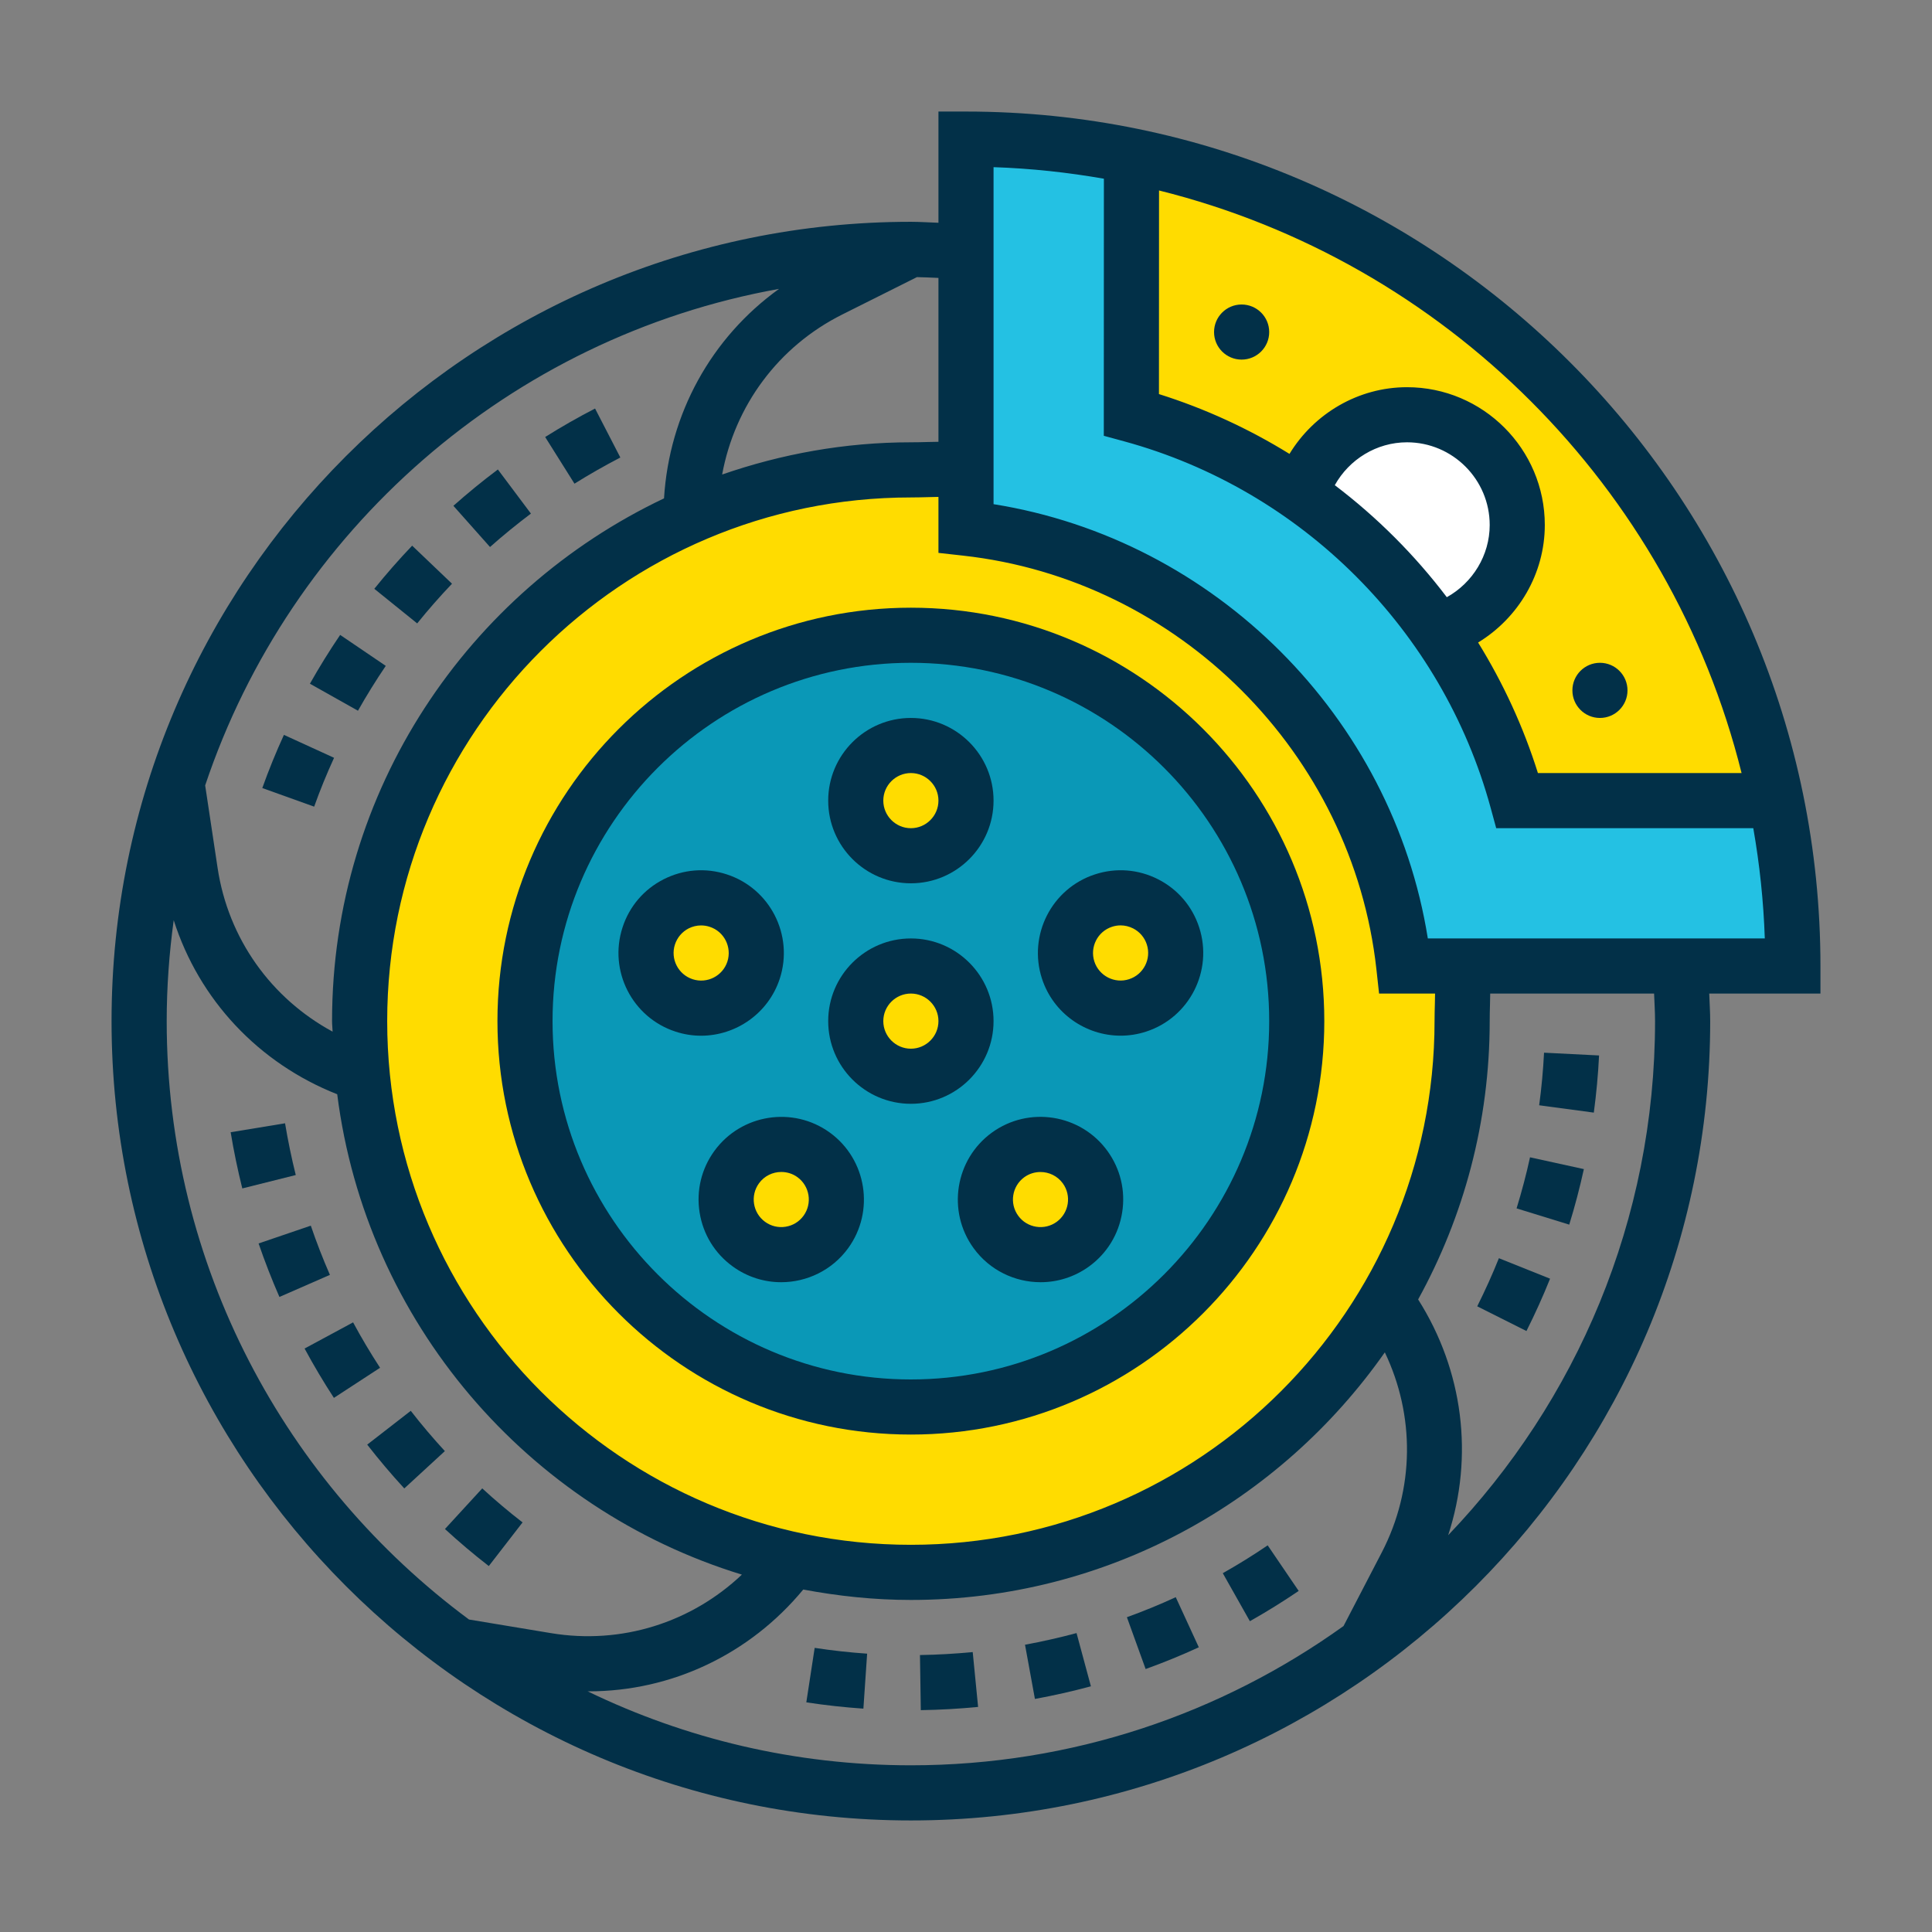 <svg width="46" height="46" viewBox="0 0 46 46" fill="none" xmlns="http://www.w3.org/2000/svg">
<rect x="0" y="0" width="46" height="46" fill="#808080" stroke="none"/>
<g clip-path="url(#clip0_907_1415)">
<path d="M42.688 23H40.017H34.812H33.421C32.818 17.527 28.473 13.182 23 12.579V11.188V5.983V3.312C24.352 3.312 25.664 3.45 26.938 3.706V9.875C28.407 10.275 29.773 10.918 30.98 11.765C31.617 12.205 32.207 12.703 32.752 13.248C33.297 13.793 33.795 14.383 34.235 15.02C35.082 16.227 35.725 17.593 36.125 19.062H42.294C42.55 20.336 42.688 21.648 42.688 23Z" fill="#24C1E3"/>
<path d="M42.294 19.062H36.125C35.725 17.593 35.082 16.227 34.235 15.02C35.324 14.705 36.125 13.694 36.125 12.5C36.125 11.05 34.95 9.875 33.5 9.875C32.306 9.875 31.295 10.676 30.98 11.765C29.773 10.918 28.407 10.275 26.938 9.875V3.706C34.655 5.275 40.725 11.345 42.294 19.062Z" fill="#FFDC00"/>
<path d="M36.125 12.5C36.125 13.694 35.324 14.705 34.235 15.02C33.795 14.383 33.297 13.793 32.752 13.248C32.207 12.703 31.617 12.205 30.98 11.765C31.295 10.676 32.306 9.875 33.5 9.875C34.95 9.875 36.125 11.05 36.125 12.5Z" fill="white"/>
<path d="M23 12.579C28.473 13.182 32.818 17.527 33.421 23H34.812C34.845 23.394 34.812 23.912 34.812 24.312C34.812 26.734 34.156 29.005 33.001 30.954C30.731 34.839 26.511 37.438 21.688 37.438C20.716 37.438 19.771 37.333 18.859 37.129C13.373 35.928 9.173 31.295 8.622 25.586C8.582 25.166 8.562 24.746 8.562 24.312C8.562 18.931 11.798 14.305 16.438 12.283C18.045 11.581 19.817 11.188 21.688 11.188C22.088 11.188 22.606 11.155 23 11.188V12.579Z" fill="#FFDC00"/>
<path d="M21.688 15.125C26.76 15.125 30.875 19.24 30.875 24.312C30.875 29.385 26.76 33.5 21.688 33.5C16.615 33.5 12.5 29.385 12.5 24.312C12.5 19.24 16.615 15.125 21.688 15.125Z" fill="#0A98B7"/>
<path d="M27.928 22.285C28.152 22.974 27.777 23.715 27.088 23.938C26.399 24.162 25.658 23.788 25.435 23.098C25.212 22.409 25.586 21.668 26.275 21.445C26.964 21.215 27.705 21.596 27.928 22.285Z" fill="#FFDC00"/>
<path d="M25.835 27.791C26.262 28.375 26.13 29.195 25.546 29.622C24.956 30.048 24.135 29.917 23.709 29.333C23.282 28.742 23.413 27.922 24.004 27.495C24.588 27.069 25.408 27.2 25.835 27.791Z" fill="#FFDC00"/>
<path d="M21.688 25.625C22.412 25.625 23 25.037 23 24.312C23 23.588 22.412 23 21.688 23C20.963 23 20.375 23.588 20.375 24.312C20.375 25.037 20.963 25.625 21.688 25.625Z" fill="#FFDC00"/>
<path d="M19.371 27.495C19.962 27.922 20.093 28.742 19.666 29.333C19.24 29.917 18.419 30.048 17.829 29.622C17.245 29.195 17.113 28.375 17.54 27.791C17.967 27.2 18.787 27.069 19.371 27.495Z" fill="#FFDC00"/>
<path d="M17.1 21.445C17.789 21.668 18.163 22.409 17.94 23.098C17.717 23.788 16.976 24.162 16.287 23.938C15.598 23.715 15.223 22.974 15.447 22.285C15.67 21.596 16.411 21.215 17.1 21.445Z" fill="#FFDC00"/>
<path d="M21.688 20.375C22.412 20.375 23 19.787 23 19.062C23 18.338 22.412 17.75 21.688 17.75C20.963 17.75 20.375 18.338 20.375 19.062C20.375 19.787 20.963 20.375 21.688 20.375Z" fill="#FFDC00"/>
<path d="M21.688 14.469C16.26 14.469 11.844 18.885 11.844 24.312C11.844 29.74 16.26 34.156 21.688 34.156C27.115 34.156 31.531 29.74 31.531 24.312C31.531 18.885 27.115 14.469 21.688 14.469ZM21.688 32.844C16.983 32.844 13.156 29.017 13.156 24.312C13.156 19.608 16.983 15.781 21.688 15.781C26.392 15.781 30.219 19.608 30.219 24.312C30.219 29.017 26.392 32.844 21.688 32.844Z" fill="#023048"/>
<path d="M23.656 24.312C23.656 23.227 22.773 22.344 21.688 22.344C20.602 22.344 19.719 23.227 19.719 24.312C19.719 25.398 20.602 26.281 21.688 26.281C22.773 26.281 23.656 25.398 23.656 24.312ZM21.688 24.969C21.326 24.969 21.031 24.674 21.031 24.312C21.031 23.951 21.326 23.656 21.688 23.656C22.049 23.656 22.344 23.951 22.344 24.312C22.344 24.674 22.049 24.969 21.688 24.969Z" fill="#023048"/>
<path d="M21.688 21.031C22.773 21.031 23.656 20.148 23.656 19.062C23.656 17.977 22.773 17.094 21.688 17.094C20.602 17.094 19.719 17.977 19.719 19.062C19.719 20.148 20.602 21.031 21.688 21.031ZM21.688 18.406C22.049 18.406 22.344 18.701 22.344 19.062C22.344 19.424 22.049 19.719 21.688 19.719C21.326 19.719 21.031 19.424 21.031 19.062C21.031 18.701 21.326 18.406 21.688 18.406Z" fill="#023048"/>
<path d="M18.567 23.299C18.902 22.266 18.335 21.153 17.303 20.818C16.803 20.655 16.27 20.697 15.8 20.936C15.332 21.174 14.984 21.581 14.822 22.082C14.486 23.115 15.053 24.228 16.086 24.563C16.287 24.629 16.491 24.66 16.693 24.66C17.523 24.659 18.297 24.129 18.567 23.299ZM16.07 22.488C16.125 22.321 16.24 22.186 16.396 22.105C16.49 22.058 16.591 22.034 16.693 22.034C16.762 22.034 16.83 22.045 16.898 22.067C17.241 22.178 17.43 22.549 17.319 22.894C17.207 23.238 16.836 23.427 16.492 23.315C16.147 23.203 15.958 22.831 16.07 22.488Z" fill="#023048"/>
<path d="M19.759 26.967C18.881 26.33 17.648 26.525 17.009 27.403C16.7 27.828 16.575 28.348 16.657 28.868C16.74 29.388 17.019 29.844 17.445 30.153C17.793 30.406 18.198 30.529 18.599 30.529C19.208 30.529 19.81 30.247 20.195 29.718C20.832 28.839 20.637 27.606 19.759 26.967ZM19.132 28.946C19.029 29.088 18.877 29.181 18.704 29.208C18.532 29.236 18.357 29.194 18.216 29.091C17.923 28.878 17.858 28.467 18.071 28.174C18.199 27.997 18.4 27.904 18.602 27.904C18.736 27.904 18.872 27.944 18.987 28.028C19.28 28.241 19.345 28.653 19.132 28.946Z" fill="#023048"/>
<path d="M23.616 26.967C22.738 27.606 22.543 28.839 23.18 29.717C23.565 30.247 24.166 30.529 24.776 30.529C25.177 30.529 25.582 30.406 25.931 30.153C26.356 29.844 26.636 29.387 26.718 28.868C26.801 28.349 26.676 27.829 26.367 27.403C25.728 26.524 24.494 26.329 23.616 26.967ZM25.16 29.091C25.018 29.194 24.844 29.236 24.671 29.208C24.498 29.181 24.345 29.087 24.243 28.946C24.03 28.654 24.095 28.242 24.388 28.029C24.504 27.945 24.639 27.905 24.773 27.905C24.977 27.905 25.177 27.999 25.305 28.175C25.517 28.467 25.452 28.878 25.16 29.091Z" fill="#023048"/>
<path d="M26.072 20.818C25.04 21.153 24.473 22.266 24.808 23.299C25.078 24.13 25.852 24.659 26.682 24.659C26.882 24.659 27.087 24.628 27.289 24.562C28.321 24.227 28.888 23.114 28.552 22.081C28.39 21.581 28.043 21.174 27.574 20.935C27.105 20.697 26.572 20.655 26.072 20.818ZM26.883 23.314C26.54 23.427 26.168 23.237 26.056 22.893C25.945 22.549 26.133 22.178 26.477 22.066C26.544 22.044 26.613 22.033 26.682 22.033C26.784 22.033 26.885 22.058 26.979 22.105C27.135 22.185 27.251 22.32 27.305 22.487C27.417 22.831 27.228 23.203 26.883 23.314Z" fill="#023048"/>
<path d="M43.344 23C43.344 11.783 34.217 2.656 23 2.656H22.344V5.304C22.125 5.297 21.905 5.281 21.688 5.281C11.193 5.281 2.656 13.818 2.656 24.312C2.656 34.807 11.193 43.344 21.688 43.344C32.182 43.344 40.719 34.807 40.719 24.312C40.719 24.093 40.703 23.875 40.696 23.656H43.344V23ZM41.466 18.406H36.617C36.271 17.304 35.789 16.263 35.193 15.298C36.154 14.713 36.781 13.66 36.781 12.5C36.781 10.691 35.309 9.219 33.5 9.219C32.34 9.219 31.287 9.846 30.702 10.807C29.738 10.211 28.696 9.729 27.594 9.383L27.596 4.535C34.404 6.23 39.771 11.598 41.466 18.406ZM34.448 14.219C33.685 13.213 32.787 12.315 31.781 11.552C32.123 10.937 32.777 10.531 33.5 10.531C34.585 10.531 35.469 11.415 35.469 12.5C35.469 13.223 35.063 13.877 34.448 14.219ZM34.168 23.656C34.167 23.73 34.166 23.803 34.164 23.877C34.16 24.03 34.156 24.177 34.156 24.312C34.156 31.188 28.563 36.781 21.688 36.781C14.812 36.781 9.219 31.188 9.219 24.312C9.219 17.437 14.812 11.844 21.688 11.844C21.823 11.844 21.972 11.84 22.124 11.836C22.197 11.834 22.27 11.833 22.344 11.831V13.164L22.928 13.229C28.063 13.797 32.203 17.937 32.771 23.072L32.835 23.656H34.168ZM22.344 10.519C22.258 10.521 22.174 10.521 22.089 10.524C21.949 10.528 21.812 10.531 21.688 10.531C20.113 10.531 18.604 10.81 17.194 11.298C17.495 9.663 18.528 8.251 20.056 7.487L21.832 6.598C22.003 6.6 22.173 6.611 22.344 6.617V10.519ZM18.549 6.878C16.934 8.039 15.934 9.853 15.81 11.866C11.147 14.078 7.906 18.818 7.906 24.312C7.906 24.397 7.917 24.479 7.919 24.563C6.458 23.771 5.435 22.353 5.181 20.665L4.885 18.7C6.916 12.637 12.138 8.029 18.549 6.878ZM3.969 24.312C3.969 23.497 4.029 22.695 4.136 21.909C4.74 23.803 6.155 25.314 8.029 26.054C8.717 31.478 12.56 35.929 17.664 37.491C16.46 38.631 14.798 39.163 13.118 38.884L11.167 38.56C6.804 35.329 3.969 30.146 3.969 24.312ZM13.99 40.269C13.998 40.269 14.006 40.27 14.015 40.27C15.989 40.27 17.85 39.389 19.125 37.846C19.956 38.002 20.811 38.094 21.688 38.094C26.353 38.094 30.477 35.758 32.972 32.199C33.69 33.7 33.685 35.449 32.898 36.965L31.989 38.715C29.083 40.8 25.528 42.031 21.688 42.031C18.931 42.031 16.319 41.398 13.99 40.269ZM39.406 24.312C39.406 29.057 37.528 33.369 34.48 36.553C35.095 34.674 34.839 32.631 33.765 30.939C34.849 28.971 35.469 26.713 35.469 24.312C35.469 24.189 35.472 24.052 35.476 23.912C35.478 23.827 35.479 23.742 35.481 23.656H39.383C39.391 23.875 39.406 24.093 39.406 24.312ZM33.996 22.344C33.154 17.069 28.931 12.847 23.656 12.004V3.98C24.549 4.01 25.425 4.105 26.283 4.255L26.281 10.376L26.765 10.508C30.994 11.662 34.339 15.006 35.492 19.235L35.624 19.719H41.745C41.895 20.576 41.989 21.452 42.019 22.344H33.996Z" fill="#023048"/>
<path d="M38.094 17.094C38.456 17.094 38.75 16.8 38.75 16.438C38.75 16.075 38.456 15.781 38.094 15.781C37.731 15.781 37.438 16.075 37.438 16.438C37.438 16.8 37.731 17.094 38.094 17.094Z" fill="#023048"/>
<path d="M29.562 8.562C29.925 8.562 30.219 8.269 30.219 7.906C30.219 7.544 29.925 7.25 29.562 7.25C29.2 7.25 28.906 7.544 28.906 7.906C28.906 8.269 29.2 8.562 29.562 8.562Z" fill="#023048"/>
<path d="M12.641 12.228L11.854 11.178C11.489 11.452 11.133 11.743 10.795 12.043L11.667 13.024C11.978 12.748 12.306 12.48 12.641 12.228Z" fill="#023048"/>
<path d="M7.954 18.043L6.76 17.497C6.57 17.912 6.397 18.338 6.245 18.763L7.48 19.206C7.619 18.816 7.779 18.425 7.954 18.043Z" fill="#023048"/>
<path d="M10.762 13.898L9.813 12.992C9.5 13.32 9.197 13.665 8.912 14.019L9.933 14.843C10.195 14.518 10.474 14.2 10.762 13.898Z" fill="#023048"/>
<path d="M14.77 10.893L14.168 9.727C13.763 9.936 13.364 10.164 12.98 10.405L13.678 11.516C14.031 11.295 14.399 11.086 14.77 10.893Z" fill="#023048"/>
<path d="M9.185 15.854L8.099 15.117C7.843 15.494 7.601 15.885 7.379 16.279L8.523 16.922C8.727 16.56 8.95 16.201 9.185 15.854Z" fill="#023048"/>
<path d="M8.743 34.396C9.023 34.755 9.319 35.106 9.626 35.439L10.592 34.55C10.31 34.244 10.036 33.921 9.78 33.591L8.743 34.396Z" fill="#023048"/>
<path d="M7.4 29.182L6.157 29.606C6.304 30.035 6.471 30.464 6.653 30.88L7.855 30.354C7.688 29.972 7.535 29.577 7.4 29.182Z" fill="#023048"/>
<path d="M12.442 36.248C12.112 35.993 11.789 35.72 11.482 35.438L10.594 36.405C10.928 36.712 11.279 37.009 11.638 37.287L12.442 36.248Z" fill="#023048"/>
<path d="M8.407 31.485L7.252 32.108C7.467 32.507 7.702 32.902 7.95 33.283L9.049 32.566C8.821 32.216 8.604 31.852 8.407 31.485Z" fill="#023048"/>
<path d="M6.787 26.745L5.492 26.958C5.565 27.404 5.659 27.854 5.769 28.296L7.042 27.977C6.941 27.57 6.855 27.155 6.787 26.745Z" fill="#023048"/>
<path d="M21.904 39.406L21.924 40.718C22.378 40.711 22.837 40.685 23.288 40.641L23.16 39.335C22.745 39.375 22.322 39.399 21.904 39.406Z" fill="#023048"/>
<path d="M26.831 38.505L27.277 39.739C27.705 39.585 28.131 39.411 28.543 39.221L27.994 38.028C27.615 38.203 27.224 38.363 26.831 38.505Z" fill="#023048"/>
<path d="M24.405 39.16L24.641 40.451C25.089 40.369 25.537 40.268 25.974 40.15L25.632 38.883C25.229 38.991 24.817 39.084 24.405 39.16Z" fill="#023048"/>
<path d="M29.114 37.457L29.759 38.6C30.156 38.376 30.546 38.134 30.921 37.879L30.183 36.794C29.839 37.028 29.479 37.251 29.114 37.457Z" fill="#023048"/>
<path d="M19.198 40.532C19.649 40.601 20.106 40.651 20.557 40.682L20.646 39.373C20.232 39.345 19.811 39.298 19.397 39.235L19.198 40.532Z" fill="#023048"/>
<path d="M38.073 25.13L36.763 25.064C36.742 25.481 36.703 25.903 36.647 26.316L37.948 26.491C38.008 26.042 38.051 25.584 38.073 25.13Z" fill="#023048"/>
<path d="M37.711 27.836L36.429 27.555C36.34 27.963 36.232 28.371 36.109 28.771L37.363 29.158C37.497 28.724 37.614 28.279 37.711 27.836Z" fill="#023048"/>
<path d="M35.172 31.103L36.344 31.691C36.549 31.283 36.739 30.864 36.906 30.445L35.688 29.957C35.534 30.342 35.36 30.727 35.172 31.103Z" fill="#023048"/>
</g>
<defs>
<clipPath id="clip0_907_1415">
<rect width="42" height="42" fill="white" transform="translate(2 2)"/>
</clipPath>
</defs>
</svg>
